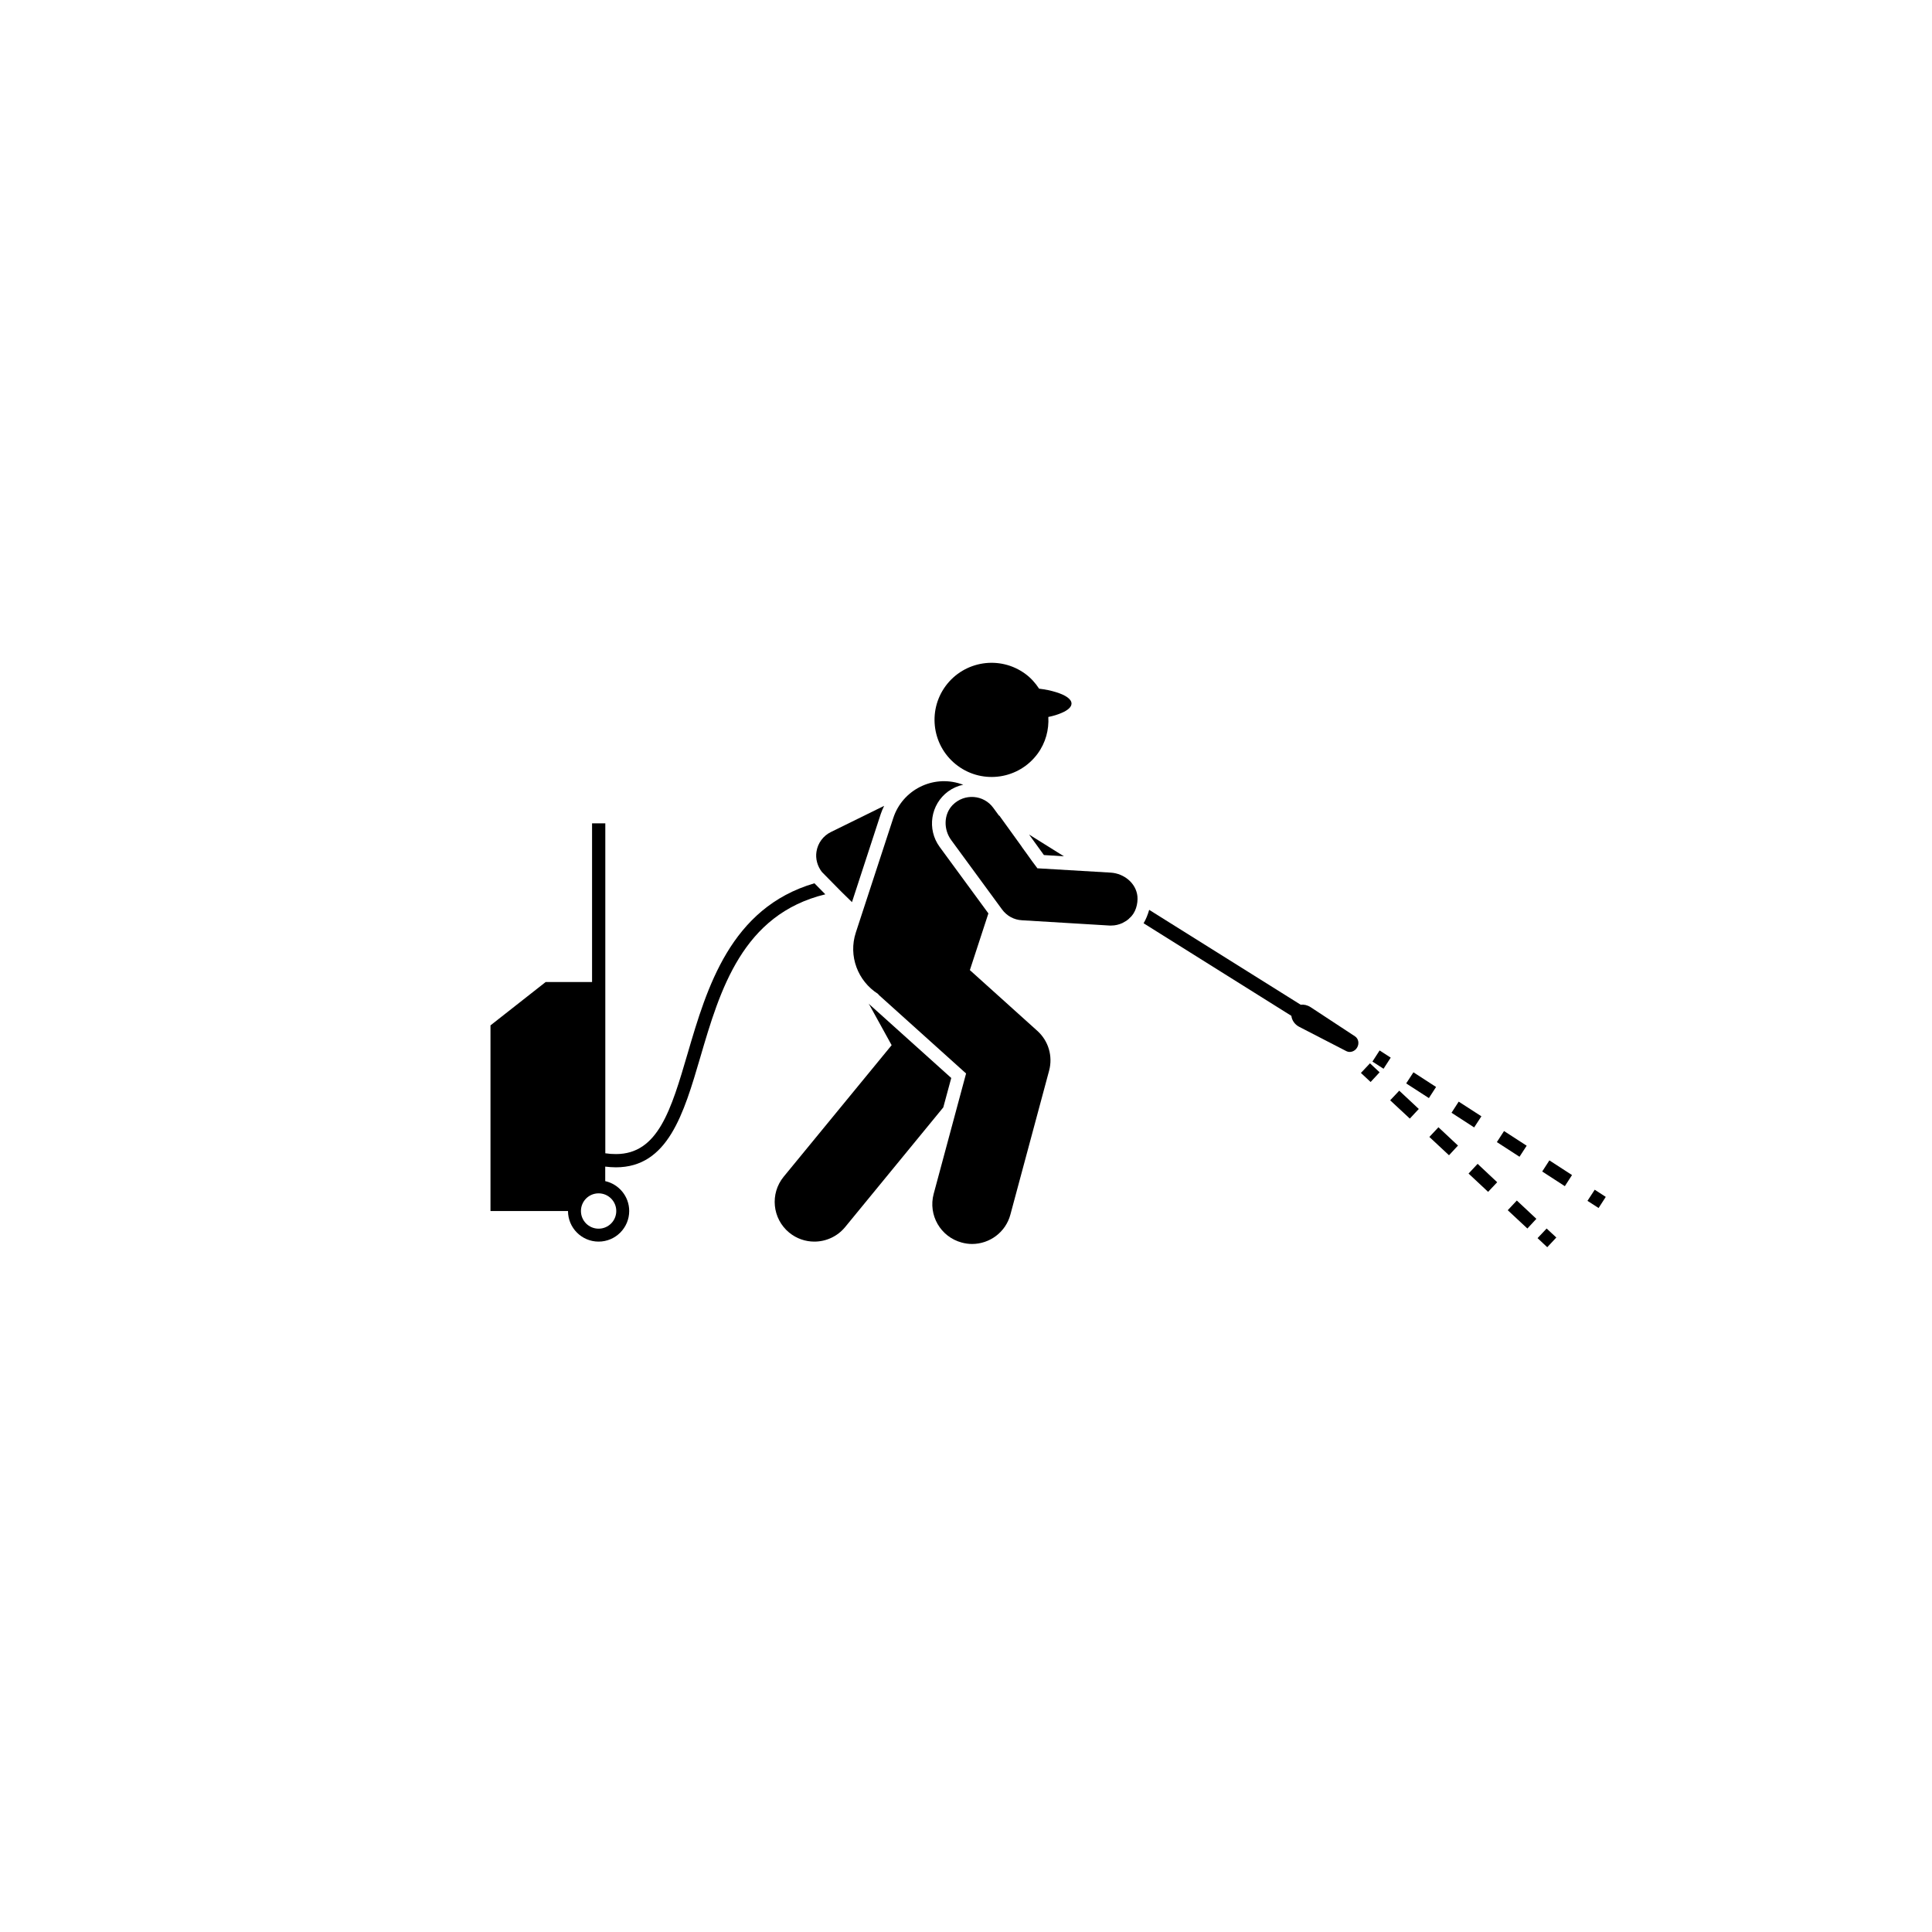 <?xml version="1.0" encoding="utf-8"?>
<!-- Generator: Adobe Illustrator 26.4.1, SVG Export Plug-In . SVG Version: 6.00 Build 0)  -->
<svg version="1.1" id="_x3C_Layer_x3E_" xmlns="http://www.w3.org/2000/svg" xmlns:xlink="http://www.w3.org/1999/xlink" x="0px"
	 y="0px" viewBox="0 0 2450 2450" style="enable-background:new 0 0 2450 2450;" xml:space="preserve">
<g>
	<g>
		<path d="M1214.6,971.2c32.2,23.7,77.5,16.8,101.2-15.4c10.3-14,14.5-30.5,13.6-46.6c6.4-1.3,11.9-3,16.5-5
			c8.1-3.4,12.9-7.5,12.9-12c0-5.7-7.6-10.8-19.8-14.5c-6-1.9-13.3-3.4-21.3-4.4c-4.6-7-10.3-13.5-17.4-18.7
			c-32.2-23.7-77.5-16.8-101.2,15.4C1175.5,902.2,1182.4,947.5,1214.6,971.2L1214.6,971.2z"/>
		<path d="M1229.9,1230.2c0-0.1,0.1-0.2,0.1-0.3l23.4-71.6l-61.8-84.3c-16.4-22.4-11.6-54,10.8-70.4c5.8-4.2,12.2-7,19.1-8.5
			l-3.4-1.1c-35.5-11.6-73.7,7.8-85.3,43.3l-47.5,145.2c-9.8,29.9,2.6,61.6,28,77.8c0.6,0.6,1.1,1.4,1.8,2l110,99l-41.1,152.7
			c-7.2,26.9,8.7,54.5,35.6,61.7c4.4,1.2,8.8,1.8,13.1,1.8c22.2,0,42.6-14.8,48.6-37.3l49.1-182.5c4.9-18.3-0.8-37.8-15-50.5
			L1229.9,1230.2L1229.9,1230.2z"/>
		<path d="M1206.3,1367l-103.3-92.9l-0.8-0.9c-0.2-0.1-0.3-0.2-0.5-0.4l29,52.6l-136.9,166.8c-17.6,21.5-14.5,53.2,7,70.9
			c9.4,7.7,20.7,11.4,31.9,11.4c14.6,0,29-6.3,39-18.4l124.5-151.8L1206.3,1367L1206.3,1367z"/>
		<path d="M781.5,1535.7c0,12.4-10,22.4-22.4,22.4c-12.4,0-22.4-10-22.4-22.4c0-12.4,10-22.4,22.4-22.4
			C771.5,1513.3,781.5,1523.4,781.5,1535.7L781.5,1535.7z M1032.8,1120.1c-106.5,31.2-136.4,132.5-160.8,215.8
			c-20.9,71.3-37.4,127.6-90.9,127.6c-4.5,0-9-0.3-13.5-1v-418.4h-16.8v201.2H692l-70,55v235.4h98.3c0,21.4,17.4,38.8,38.8,38.8
			c21.4,0,38.8-17.4,38.8-38.8c0-18.5-13-34-30.4-37.9v-18.4c4.5,0.5,9,0.9,13.5,0.9c66.1,0,86-67.8,107.1-139.7
			c25-85.5,53.5-181,158.5-206.5L1032.8,1120.1L1032.8,1120.1z"/>
		<path d="M1067,1130.9l13.4,13.1l36.5-111.8c1.2-3.6,2.7-7,4.3-10.3l-67.5,33.2c-9.8,4.8-16.6,14-18.3,24.8
			c-1.5,9.2,1.2,18.5,6.8,25.8L1067,1130.9L1067,1130.9L1067,1130.9z"/>
		<path d="M1442.4,1136.7c-1.7-16.8-17-29-33.7-30.1c0,0-91.7-5.5-93.2-5.5l-0.4-0.6l-6.5-8.7l-7-9.8l-6.1-8.4l0.2,0.1l-28.2-39.1
			l-0.9-0.6l-7.1-9.7c-12.1-16.5-36.4-18.6-51.4-3.5c-11.6,11.9-11.7,31.2-1.8,44.6l64.5,88c6,8.1,15.1,13.1,25.2,13.6l111.1,6.7h2
			c5.2,0,9.9-1.2,14.3-3.2c3-1.7,5.4-3,7-4.4c0.7-0.5,1.4-1.1,1.9-1.8C1440.3,1157.7,1443.2,1145.9,1442.4,1136.7L1442.4,1136.7z"/>
		<path d="M1662,1277.2c-4-2.6-8.5-3.6-12.6-3.1l-192.1-120.3c-1.6,5.6-4.1,12.1-7.1,17l187.4,117.4c0.6,5.4,4.1,10.9,9.9,13.9
			l59.9,30.9c4.7,2.4,10.8,0.3,13.6-4.6c2.9-5,1.8-11.2-2.7-14.2L1662,1277.2L1662,1277.2z"/>
		<polygon points="1349.2,1085.9 1305,1058.3 1323.8,1084.3 1349.2,1085.9 		"/>
		<polygon points="1725.8,1360.6 1738.1,1372.1 1749.5,1359.8 1737.3,1348.4 1725.8,1360.6 		"/>
		<polygon points="1812.6,1441.8 1837.5,1465 1848.9,1452.7 1824.1,1429.5 1812.6,1441.8 		"/>
		<polygon points="1762.9,1395.3 1787.8,1418.5 1799.2,1406.3 1774.4,1383.1 1762.9,1395.3 		"/>
		<polygon points="1862.3,1488.2 1887.1,1511.4 1898.6,1499.2 1873.8,1475.9 1862.3,1488.2 		"/>
		<polygon points="1912,1534.7 1936.9,1557.9 1948.3,1545.6 1923.5,1522.4 1912,1534.7 		"/>
		<polygon points="1949.8,1570.1 1962.1,1581.6 1973.6,1569.3 1961.3,1557.9 1949.8,1570.1 		"/>
		<polygon points="1749.5,1332.1 1740.4,1346.2 1754.5,1355.3 1763.6,1341.2 1749.5,1332.1 		"/>
		<polygon points="1936,1452.9 1907.3,1434.3 1898.2,1448.3 1926.9,1466.9 1936,1452.9 		"/>
		<polygon points="1955.7,1485.6 1984.4,1504.2 1993.5,1490.1 1964.8,1471.5 1955.7,1485.6 		"/>
		<polygon points="1792.4,1359.8 1783.2,1373.9 1812,1392.5 1821.1,1378.4 1792.4,1359.8 		"/>
		<polygon points="1878.6,1415.6 1849.8,1397 1840.7,1411.1 1869.4,1429.7 1878.6,1415.6 		"/>
		<polygon points="2022.3,1508.7 2013.1,1522.8 2027.2,1531.9 2036.3,1517.8 2022.3,1508.7 		"/>
	</g>
</g>
</svg>
